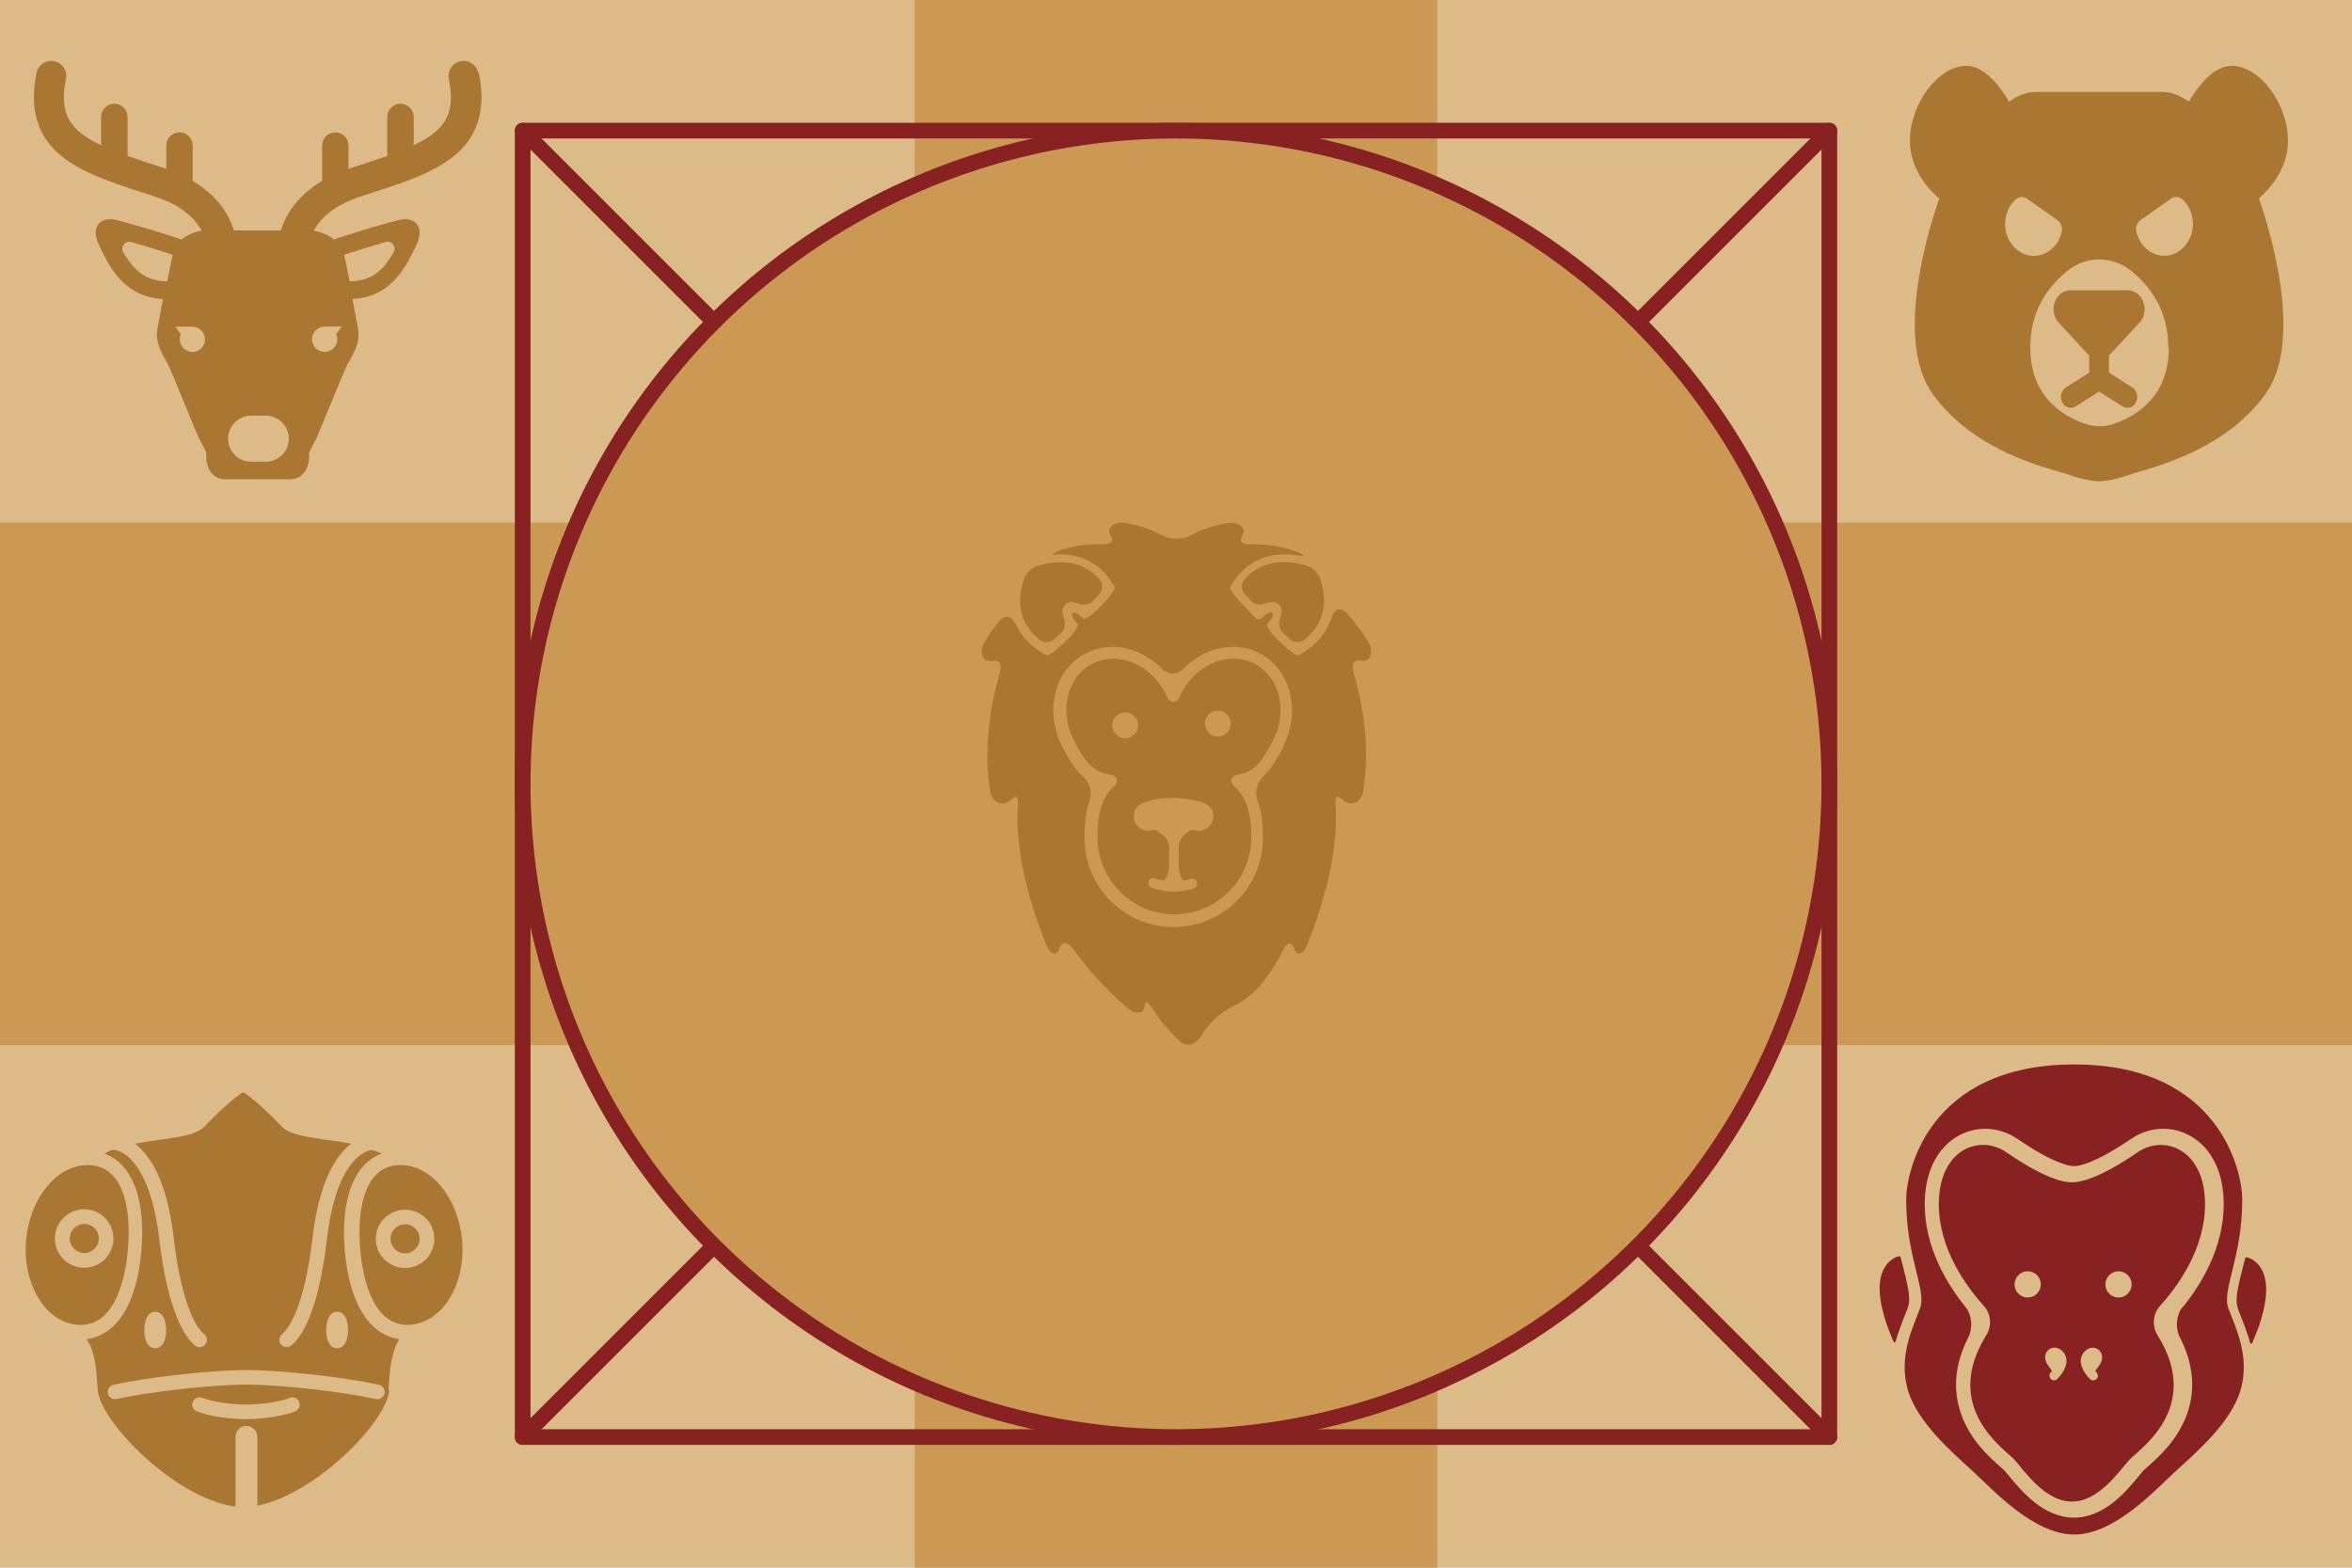 <svg width="900" height="600" preserveAspectRatio="xMinYMin meet" version="1.1" xmlns="http://www.w3.org/2000/svg">
 <title>GeoBrol - Drapeau de Lys - les 5 Terres (fictif)</title>
 <style>.h{fill:#c95;}.i{fill:#a73;}.j{fill:#db8;}.t{fill:#822;}.u{stroke:#822;}</style>
 <path class="j" d="M900 0H0v600h900z"/>
 <g class="h">
  <path d="M0 200h900v200H0z"/>
  <path d="m350 0h200v600h-200v-600z"/>
  <g class="u" stroke-linecap="round" stroke-linejoin="round" stroke-width="6">
   <rect x="200" y="50" width="500" height="500" fill="none"/>
   <line x1="200" x2="700" y1="50" y2="550"/>
   <line x1="200" x2="700" y1="550" y2="50"/>
   <circle cx="450" cy="300" r="250"/>
  </g>
 </g>
 <g class="i">
  <path d="m183 27.9c-0.641-3.11-3.68-5.1-6.79-4.46-3.1 0.635-5.1 3.67-4.46 6.78 0.548 2.66 0.789 4.98 0.789 7-0.018 4.01-0.878 6.79-2.37 9.2-1.5 2.41-3.79 4.55-7.08 6.6-1.41 0.886-3.03 1.73-4.78 2.56v-10.8c0-2.8-2.27-5.07-5.07-5.07-2.8 0-5.06 2.27-5.06 5.07v14.9c-4.28 1.51-9 3.03-14 4.65-0.279 0.094-0.521 0.201-0.795 0.291v-8.89c0-2.8-2.27-5.07-5.06-5.07-2.8 0-5.07 2.27-5.07 5.07v13.5c-6.21 3.73-10.4 8.22-12.9 12.5-1.36 2.3-2.27 4.5-2.88 6.48h-8.98-8.98c-0.619-1.98-1.53-4.18-2.88-6.48-2.52-4.32-6.69-8.81-12.9-12.5v-13.5c0-2.8-2.27-5.07-5.06-5.07-2.8 0-5.07 2.27-5.07 5.07v8.89c-0.274-0.09-0.515-0.197-0.794-0.291-5.04-1.62-9.75-3.14-14-4.65v-14.9c0-2.8-2.27-5.07-5.06-5.07-2.8 0-5.07 2.27-5.07 5.07v10.8c-1.75-0.831-3.36-1.68-4.78-2.56-3.3-2.05-5.59-4.19-7.09-6.6-1.49-2.42-2.35-5.2-2.37-9.21 0-2.02 0.24-4.34 0.788-7 0.639-3.11-1.36-6.14-4.46-6.78-3.11-0.642-6.15 1.36-6.79 4.46-0.677 3.29-1.02 6.39-1.02 9.32-0.021 5.78 1.41 11 4.1 15.3 2.01 3.22 4.66 5.9 7.65 8.15 4.51 3.38 9.8 5.87 15.6 8.13 5.82 2.25 12.2 4.26 19 6.45 10.4 3.42 15 8.3 17.5 12.4 0.136 0.233 0.24 0.451 0.36 0.675-1.84 0.197-5.18 1.27-7.79 3.36-0.359-0.153-0.725-0.306-1.12-0.442-8.27-2.75-19.5-6.04-24-7.08-5.2-1.22-10.1 2.06-6.3 9.84 3.62 7.52 8.26 16.9 19.3 19.7 1.76 0.442 3.46 0.66 5.09 0.754-1.07 5.54-1.99 10.5-2.17 11.6-0.895 5.35 2.11 9.71 4.08 13.4 1.3 2.42 10.1 24.5 11.5 27.4 0.928 2.04 3.16 6.31 3.16 6.31v1.43 0.415c0 2.11 1.06 8.44 7.39 8.44h12.3 12.3c6.33 0 7.39-6.33 7.39-8.44v-0.415-1.43s2.24-4.27 3.17-6.31c1.31-2.9 10.2-25 11.5-27.4 1.97-3.66 4.97-8.02 4.08-13.4-0.185-1.11-1.11-6.02-2.18-11.6 1.63-0.094 3.33-0.312 5.08-0.754 11-2.76 15.7-12.2 19.3-19.7 3.75-7.78-1.09-11.1-6.3-9.84-4.48 1.04-15.7 4.33-24 7.08-0.397 0.136-0.76 0.289-1.12 0.442-2.61-2.09-5.95-3.16-7.79-3.36 0.123-0.224 0.224-0.442 0.362-0.675 2.45-4.07 7.07-8.95 17.5-12.4 6.74-2.19 13.1-4.2 19-6.45 5.82-2.26 11.1-4.75 15.6-8.13 3-2.25 5.64-4.93 7.65-8.15 2.7-4.3 4.12-9.5 4.1-15.3-1e-3 -2.93-0.343-6.03-1.02-9.32zm-119 79.8c-1.62-0.024-3.22-0.218-4.75-0.607-5.74-1.44-9.16-5.44-12.2-10.8-0.915-1.63 0.796-4.33 3.03-3.69 4.83 1.37 10.9 3.21 16 4.91-0.469 2.05-1.26 5.93-2.1 10.2zm9.62 27c-2.67 0-4.84-2.17-4.84-4.83 0-0.703 0.156-1.37 0.426-1.97l-2.11-2.86h6.52c2.66 0 4.83 2.17 4.83 4.84 0 2.67-2.17 4.83-4.83 4.83zm28.1 42h-5.64c-4.86 0-8.79-3.94-8.79-8.8s3.94-8.8 8.79-8.8h5.64c4.86 0 8.79 3.94 8.79 8.8s-3.94 8.8-8.79 8.8zm46-84.1c2.24-0.637 3.94 2.06 3.03 3.69-3.01 5.38-6.42 9.39-12.2 10.8-1.54 0.39-3.14 0.583-4.76 0.607-0.843-4.28-1.64-8.17-2.1-10.2 5.14-1.7 11.2-3.54 16-4.91zm-23.5 32.4h6.52l-2.11 2.86c0.274 0.604 0.431 1.27 0.431 1.97 0 2.67-2.16 4.83-4.84 4.83-2.67 0-4.83-2.17-4.83-4.83 0-2.67 2.17-4.84 4.83-4.84z"/>
  <path d="m807 136v6.6l8.93 5.68c1.81 1.15 2.44 3.71 1.4 5.72-0.699 1.35-1.97 2.1-3.28 2.1-0.639 0-1.29-0.179-1.88-0.557l-8.95-5.69-8.95 5.69c-0.593 0.378-1.24 0.557-1.88 0.557-1.31 0-2.58-0.754-3.28-2.1-1.04-2.01-0.415-4.57 1.4-5.72l8.93-5.68v-6.6c-0.28-0.221-0.549-0.46-0.798-0.731l-10.9-11.8c-1.9-2.07-2.47-5.17-1.46-7.9 1.01-2.73 3.38-4.49 6.04-4.49h21.8c2.66 0 5.04 1.76 6.04 4.49 1.01 2.73 0.433 5.83-1.47 7.9l-10.9 11.8c-0.249 0.272-0.518 0.511-0.797 0.731zm57.4-60c4.18 12 17.3 54.5 2.42 74.9-14.4 19.8-38 26.6-48.1 29.6-1.55 0.45-2.89 0.838-3.7 1.13-6.93 2.5-11.3 2.57-11.8 2.57-0.481 0-4.9-0.072-11.8-2.57-0.815-0.295-2.15-0.682-3.7-1.13-10.1-2.92-33.7-9.77-48.1-29.6-14.9-20.5-1.75-62.9 2.42-74.9-4.04-3.48-11.2-11.2-11.2-22.1 0-14.2 10.9-28.7 21.5-28.7 0.142 0 0.282 2e-3 0.424 8e-3 7.05 0.269 12.9 8.42 16 13.7 2.56-1.82 6.18-3.73 10.1-3.73h48.6c3.92 0 7.54 1.91 10.1 3.73 3.09-5.3 8.96-13.4 16-13.7 0.143-6e-3 0.282-8e-3 0.424-8e-3 10.7 0 21.5 14.5 21.5 28.7 0 10.9-7.14 18.6-11.2 22.1zm-86.1 21.9c4.98 0 9.35-3.73 10.6-9.06 0.422-1.76-0.237-3.63-1.63-4.6l-11.6-8.17c-1.39-0.98-3.2-0.849-4.46 0.324-2.5 2.32-3.94 5.72-3.94 9.34 0 6.71 4.94 12.2 11 12.2zm51.4 35.1c0-11.7-4.69-21.5-13.9-29.1-3.64-3-7.98-4.58-12.5-4.58-4.56 0-8.89 1.58-12.5 4.58-9.25 7.61-13.9 17.4-13.9 29.1 0 18.1 11.4 25.9 21 29.2 3.56 1.24 7.43 1.24 11 0 9.57-3.31 21-11.1 21-29.2zm9.44-47.3c0-3.61-1.44-7.01-3.94-9.34-1.26-1.17-3.07-1.3-4.46-0.324l-11.6 8.17c-1.39 0.979-2.05 2.84-1.63 4.6 1.28 5.34 5.64 9.06 10.6 9.06 6.06 1e-3 11-5.46 11-12.2z"/>
  <path d="m521 253c3.2 0.555 4.73-3.49 2.78-6.95-2.33-4.1-5.27-7.88-8.34-11.2-2.7-2.92-4.92-1.78-6.14 2.01-1.54 4.81-4.95 9.52-11.3 13.3 0 0-0.49 0.285-1.09 0.641-0.602 0.357-3.42-1.59-6.29-4.35l-1.58-1.51c-2.87-2.76-4.71-5.53-4.11-6.19l1.1-1.2c0.029-0.036 0.548-0.652 0.973-1.68 0.4-0.994-0.386-1.79-1.34-1.36-0.998 0.439-1.6 0.976-1.6 0.987 0 0-0.541 0.497-1.21 1.11-0.663 0.609-1.72 0.584-2.35-0.058l-1.14-1.16s-2.07-2.16-4.62-4.82c-2.55-2.66-4.32-5.31-3.97-5.91l0.645-1.09c4.42-7.48 11.4-11.4 20.2-11.4 1.83 0 3.58 0.177 5.18 0.44 2.84 0.472 2.27-0.458-1.49-1.77-6.06-2.12-11.9-2.58-16.3-2.51-3.98 0.064-5.12-0.897-3.49-3.51 1.64-2.61-1.5-5.23-5.44-4.64-6.2 0.926-10.9 2.8-14.1 4.58-3.5 1.91-8.17 1.9-11.6-0.025-3.24-1.78-7.88-3.66-14.1-4.59-3.93-0.591-7.08 2.02-5.44 4.64 1.64 2.61 0.49 3.57-3.49 3.51-3.75-0.058-8.62 0.277-13.8 1.73-3.83 1.08-5.64 2.36-4.29 2.25 0.792-0.062 1.61-0.101 2.45-0.101 8.77 0 15.7 3.96 20.2 11.4 0 0 0.288 0.49 0.645 1.09 0.36 0.602-1.59 3.42-4.34 6.29l-1.59 1.66c-2.75 2.87-5.53 4.68-6.19 4.03-0.666-0.645-1.86-1.72-2.8-2.14-0.955-0.411-1.73 0.382-1.33 1.37 0.403 0.994 1.46 2.22 2.07 2.88 0.606 0.666-1.23 3.44-4.1 6.19l-1.58 1.51c-2.87 2.76-5.69 4.7-6.29 4.35l-1.09-0.641c-5.23-3.07-8.46-6.79-10.3-10.7-1.71-3.6-4.25-4.64-6.78-1.58-2.09 2.54-4.04 5.28-5.68 8.17-1.96 3.46-0.414 7.5 2.78 6.94 3.19-0.554 4.29 0.937 3.17 4.76-2.74 9.37-6.61 27.1-3.56 45.3 0.66 3.92 4.4 5.82 7.35 3.47 2.95-2.35 3.44-2.12 3.18 1.86-0.613 9.13 0.306 27 10.9 53.3 1.48 3.69 3.88 4.32 4.96 1.36 1.09-2.96 3.31-2.69 5.63 0.536 3.88 5.4 10.6 13.7 20.3 22.1 3 2.61 6.52 2.44 6.73-0.374 0.213-2.81 1.16-2.16 3.33 1.18 2.27 3.52 5.64 8 10.1 12 2.96 2.66 6.37 1.16 8.39-2.26 2.19-3.72 6.1-8.28 13-11.6 8.66-4.22 14.6-13.9 17.9-20.4 1.76-3.57 3.41-4.12 4.5-1.15 1.09 2.96 3.48 2.33 4.97-1.35 10.6-26.4 11.5-44.2 10.9-53.4-0.267-3.97 0.223-4.2 3.17-1.85 2.94 2.36 6.69 0.454 7.35-3.47 3.06-18.2-0.825-36-3.56-45.4-1.14-3.81-0.039-5.3 3.14-4.75zm-29.9 32.8c-2.14 4.16-4.29 7.98-7.23 10.8-2.86 2.76-3.97 6.4-2.6 10.1 1.68 4.59 2 9.49 2 14 0 18.8-15.3 34.1-34.2 34.1-18.8 0-34.1-15.3-34.1-34.1 0-4.67 0.31-9.42 1.86-13.9 1.31-3.76 0.162-7.34-2.77-10-3.18-2.92-5.44-6.9-7.59-11.1-3.34-6.51-4.26-13.8-2.6-20.5 1.7-6.82 5.87-12.2 11.7-15.2 3.14-1.61 6.55-2.43 10.1-2.43 6.82 0 13.5 3.01 18.6 8.08 2.81 2.81 6.1 2.81 8.92 0 5.1-5.08 11.8-8.08 18.6-8.08 3.58 0 6.99 0.814 10.1 2.43 5.86 3.01 10 8.43 11.7 15.2 1.65 6.71 0.731 14-2.6 20.5z"/>
  <path d="m398 245c1.58 1.22 4.15 0.893 5.59-0.487l2.6-2.49c1.43-1.38 1.51-3.74 0.836-5.61-0.235-0.652-0.429-1.4-0.526-2.22-0.238-1.97 1.82-4.04 3.8-3.78 0.8 0.104 1.52 0.302 2.16 0.544 1.86 0.699 4.19 0.666 5.57-0.768l2.49-2.6c1.38-1.43 1.7-4.02 0.432-5.55-7.43-8.98-18.6-7.13-24.1-5.45-1.9 0.577-4.17 2.66-4.87 4.52-1.97 5.32-4.13 16 6.04 23.9z"/>
  <path d="m476 222c-1.28 1.53-0.947 4.11 0.433 5.55l2.49 2.6c1.38 1.43 3.71 1.47 5.57 0.768 0.645-0.242 1.36-0.44 2.16-0.544 1.97-0.263 4.04 1.8 3.8 3.78-0.093 0.818-0.288 1.57-0.526 2.22-0.673 1.87-0.598 4.23 0.832 5.61l2.6 2.49c1.43 1.38 4.01 1.7 5.59 0.487 10.2-7.87 8.02-18.6 6.05-23.9-0.695-1.87-2.96-3.95-4.87-4.52-5.55-1.68-16.7-3.53-24.1 5.45z"/>
  <path d="m480 254c-2.46-1.26-5.13-1.9-7.95-1.9-8.02 0-15.9 5.2-20 13.2-0.285 0.559-0.566 1.16-0.858 1.85-0.374 0.883-1.24 1.46-2.19 1.46-0.969 0-1.83-0.573-2.2-1.46-0.285-0.674-0.562-1.28-0.858-1.84-4.13-8.04-12-13.2-20-13.2-2.81 0-5.49 0.641-7.95 1.9-4.62 2.37-7.92 6.69-9.28 12.2-1.39 5.58-0.609 11.7 2.21 17.2 4.19 8.17 7.56 12.4 14.3 13.1 0.94 0.097 1.73 0.738 2.02 1.63 0.291 0.897 0.032 1.88-0.67 2.51-5.47 4.96-6.59 11.5-6.59 19.9 0 16.2 13.2 29.4 29.4 29.4 16.2 0 29.4-13.2 29.4-29.4 0-7.19-0.821-14.6-6.76-19.9-0.688-0.619-0.962-1.59-0.681-2.48 0.281-0.893 1.06-1.54 1.98-1.66 6.46-0.818 9.61-4.87 13.8-13.1 2.81-5.48 3.6-11.6 2.21-17.2-1.37-5.47-4.66-9.79-9.28-12.2zm-54.4 23.6c0-2.74 2.22-4.95 4.95-4.95s4.95 2.22 4.95 4.95-2.22 4.95-4.95 4.95-4.95-2.22-4.95-4.95zm33.1 40.4c-0.508 0-1-0.069-1.48-0.202-0.804-0.223-1.77-0.108-2.36 0.385-0.321 0.271-0.685 0.555-1.11 0.854-1.53 1.11-2.74 3.28-2.74 4.95v6.66c0 3.67 1.06 6.57 2.32 6.32 0.767-0.152 1.53-0.35 2.27-0.591 0.994-0.328 2.08 0.223 2.41 1.23 0.328 0.998-0.223 2.08-1.22 2.41-2.49 0.814-5.08 1.22-7.72 1.22-2.89 0-5.71-0.494-8.41-1.46-0.988-0.36-1.51-1.45-1.15-2.45 0.353-0.988 1.45-1.51 2.44-1.15 0.868 0.31 1.75 0.562 2.66 0.753 1.49 0.313 2.74-2.6 2.74-6.29v-6.68c0-1.67-1.25-3.75-2.84-4.73-0.314-0.194-0.591-0.374-0.836-0.551-0.303-0.212-0.551-0.436-0.76-0.67-0.379-0.411-1.18-0.439-1.99-0.212-0.483 0.133-0.987 0.205-1.5 0.205-3.09 0-5.6-2.51-5.6-5.6 0-2.69 1.48-4.44 4.65-5.5 0.296-0.122 8.12-3.3 20.7-0.064 3.46 0.907 5.14 2.73 5.14 5.57 0 3.08-2.51 5.6-5.6 5.6zm7.32-36.1c-2.74 0-4.95-2.22-4.95-4.95s2.22-4.95 4.95-4.95 4.95 2.22 4.95 4.95-2.22 4.95-4.95 4.95z"/>
  <g class="t">
   <path d="m858 459c0-10.1-8.2-51.6-64.3-51.6-56.1 0-64.3 41.5-64.3 51.6 0 22.5 7.94 34.7 5.29 41.8-2.64 7.14-8.23 18-4.79 30.7 3.45 12.7 17.3 24.5 25 31.6 7.74 7.07 23.2 24.2 38.8 24.2 15.6 0 31.1-17.2 38.8-24.2 7.74-7.09 21.6-18.9 25-31.6 3.45-12.7-2.15-23.6-4.79-30.7-2.65-7.14 5.29-19.3 5.29-41.8zm-22.8 41.2c-2.49 3.09-2.89 8.06-1.08 11.6 5.13 10 6.08 19.8 2.83 29.2-3.54 10.1-11.1 16.8-15.2 20.4-0.618 0.543-1.39 1.23-1.6 1.46-0.46 0.526-1.05 1.24-1.74 2.08-4.56 5.55-13 15.9-24.8 15.9-11.7 0-20.2-10.3-24.8-15.9-0.681-0.828-1.27-1.55-1.74-2.07-0.207-0.224-0.975-0.905-1.6-1.45-4.06-3.57-11.6-10.2-15.1-20.4-3.26-9.35-2.3-19.1 2.82-29.2 1.81-3.54 1.42-8.5-1.08-11.6-7.02-8.68-15.6-22.7-15.6-39.3 0-19.8 12-28.9 23.1-28.9 4.38 0 8.67 1.34 12.4 3.89 13.8 9.4 19.7 10.4 21.7 10.4 1.92 0 7.88-1.01 21.7-10.4 3.74-2.54 8.02-3.89 12.4-3.89 11.1 0 23.1 9.03 23.1 28.9 0 16.6-8.59 30.6-15.6 39.3z"/>
   <path d="m818 441c-10.3 7.04-19.3 11.5-25.2 11.5-5.82 0-14.8-4.44-25.1-11.5-10.3-7.04-25.8-1.06-25.8 19.9 0 17.3 10.7 31.7 17.3 39 2.67 2.94 3.04 7.57 0.931 11-17.5 28.1 7.32 43.9 10.8 47.9 3.77 4.22 11.6 15.9 21.9 15.9 10.3 0 18.1-11.7 21.9-15.9 3.52-3.94 28.4-19.8 10.8-47.9-2.11-3.38-1.74-8.01 0.936-11 6.59-7.28 17.3-21.7 17.3-39-5e-3 -20.9-15.5-26.9-25.8-19.9zm-42.1 55.6c-2.77 0-5.02-2.25-5.02-5.02 0-2.77 2.25-5.02 5.02-5.02 2.78 0 5.02 2.25 5.02 5.02 0 2.77-2.25 5.02-5.02 5.02zm11.3 31.2c-0.324 0.308-0.753 0.485-1.22 0.485-0.475 0-0.928-0.197-1.26-0.545-0.327-0.34-0.504-0.792-0.489-1.26 0.01-0.475 0.208-0.916 0.546-1.24 0.03-0.029 0.174-0.176 0.379-0.399 0.201-0.225-0.861-1.25-1.78-2.75-0.609-0.994-0.874-2.02-0.777-3.03 0.147-1.41 1-2.55 2.28-3.04 1.32-0.512 2.86-0.183 4.01 0.846 1.18 1.02 1.83 2.36 1.86 3.86 0.079 3.61-3.4 6.94-3.55 7.07zm16.4-5.7c-0.915 1.5-1.98 2.52-1.79 2.73 0.201 0.221 0.611 0.605 0.785 0.969 0.1 0.224 0.153 0.459 0.16 0.704 0 0.463-0.165 0.909-0.496 1.24-0.317 0.344-0.78 0.545-1.28 0.545-0.449 0-0.878-0.177-1.21-0.48-0.147-0.14-3.64-3.44-3.56-7.06 0.048-1.5 0.693-2.85 1.89-3.89 1.12-1 2.68-1.34 3.98-0.828 1.27 0.495 2.15 1.65 2.28 3.05 0.103 1.01-0.158 2.03-0.762 3.03zm7.06-25.5c-2.77 0-5.02-2.25-5.02-5.02 0-2.77 2.25-5.02 5.02-5.02 2.78 0 5.02 2.25 5.02 5.02 0 2.77-2.25 5.02-5.02 5.02z"/>
   <path d="m867 491c-0.042-0.348-0.085-0.687-0.147-1.01-0.097-0.554-0.219-1.09-0.354-1.58-0.081-0.281-0.186-0.533-0.28-0.798-0.119-0.344-0.24-0.671-0.384-0.977-0.108-0.244-0.231-0.483-0.353-0.712-0.148-0.267-0.303-0.522-0.459-0.759-0.132-0.203-0.258-0.404-0.391-0.588-0.185-0.237-0.366-0.449-0.554-0.659-0.187-0.208-0.375-0.406-0.555-0.582-0.223-0.216-0.457-0.423-0.684-0.598-0.153-0.114-0.301-0.216-0.45-0.321-0.159-0.108-0.319-0.212-0.475-0.305-0.147-0.087-0.284-0.166-0.42-0.235-0.159-0.081-0.303-0.158-0.452-0.224-0.115-0.049-0.219-0.103-0.324-0.142-0.237-0.095-0.448-0.167-0.624-0.224-0.351-0.111-0.724-0.111-0.828-0.031-0.105 0.081-0.924 3.3-1.87 7.16-1.32 5.42-2.16 9.46-1.02 12.6 0.615 1.65 1.39 3.5 2.16 5.53 1.18 3.06 2.23 6.21 2.37 7.02 0.14 0.803 0.716 0.894 0.957 0.303 0.147-0.36 0.282-0.702 0.435-1.07 0.317-0.641 0.537-1.28 0.804-1.93 0.266-0.668 0.543-1.34 0.78-1.97 0.509-1.38 0.951-2.69 1.33-3.94 0.147-0.493 0.267-0.957 0.399-1.42 0.267-0.979 0.525-1.94 0.71-2.84 0.111-0.519 0.198-0.992 0.28-1.48 0.126-0.694 0.231-1.38 0.32-2.03 0.055-0.465 0.102-0.924 0.138-1.36 0.049-0.621 0.076-1.2 0.076-1.76 6e-3 -0.378 0.029-0.771 0.021-1.13-0.028-0.664-0.079-1.28-0.159-1.88z"/>
   <path d="m729 488c-0.943-3.86-1.76-7.08-1.87-7.16-0.103-0.08-0.478-0.08-0.828 0.031-0.172 0.057-0.384 0.129-0.621 0.224-0.106 0.039-0.21 0.093-0.324 0.142-0.148 0.066-0.292 0.143-0.451 0.224-0.137 0.069-0.273 0.148-0.425 0.235-0.151 0.093-0.312 0.197-0.471 0.305-0.148 0.105-0.295 0.207-0.45 0.321-0.223 0.175-0.457 0.382-0.679 0.598-0.188 0.176-0.372 0.374-0.56 0.582-0.183 0.21-0.37 0.422-0.555 0.659-0.136 0.184-0.261 0.385-0.391 0.588-0.155 0.237-0.309 0.492-0.458 0.759-0.121 0.229-0.244 0.468-0.352 0.712-0.14 0.306-0.263 0.633-0.381 0.977-0.098 0.265-0.198 0.517-0.282 0.798-0.137 0.49-0.254 1.03-0.353 1.58-0.06 0.324-0.108 0.663-0.147 1.01-0.078 0.597-0.129 1.21-0.154 1.88-0.011 0.357 0.01 0.749 0.018 1.12 7e-3 0.564 0.031 1.14 0.082 1.76 0.036 0.44 0.084 0.896 0.137 1.36 0.087 0.647 0.195 1.33 0.321 2.03 0.087 0.489 0.168 0.964 0.28 1.48 0.191 0.9 0.443 1.86 0.713 2.84 0.13 0.468 0.252 0.933 0.399 1.42 0.379 1.25 0.82 2.56 1.33 3.94 0.238 0.627 0.519 1.3 0.766 1.97 0.267 0.661 0.489 1.29 0.804 1.93 0.15 0.366 0.291 0.708 0.434 1.07 0.238 0.591 0.819 0.504 0.958-0.303 0.141-0.805 1.2-3.95 2.37-7.01 0.78-2.02 1.55-3.88 2.16-5.53 1.14-3.1 0.299-7.14-1.03-12.6z"/>
  </g>
 </g>
 <g class="i">
  <path d="m125 434c-1.33 0.15-2.72 0.459-4.06 0.328-1.6-0.157-3.11-0.801-4.44-1.68-1.71-0.352-3.43-0.768-5.03-1.48-3.11-1.38-5.57-4.88-7.99-7.19-2.9-2.76-5.99-5.96-9.6-7.8-2.68-1.37-5.61 1.75-7.51 3.34-3.26 2.74-6.33 5.72-9.31 8.76-1.31 1.34-2.46 2.45-4.27 3.15-2.01 1.72-4.6 3.18-7.34 2.88-1.41-0.158-2.9-0.491-4.31-0.484-3.31 0.465-6.63 0.903-9.92 1.5-5.23 0.955-12 2.19-15.7 6.33-0.928 1.03-1.98 1.95-3.14 2.69-0.238 0.151-2.68 1.29-2.68 1.31 0.019 0.388 0.039 0.775 0.058 1.16 0.106 2.13 0.21 4.26 0.316 6.38 0.364 7.36 0.728 14.7 1.09 22.1 0.697 14.1 1.32 28 1.32 42.1 0 3.65 0.819 7.2 1.11 10.8 0.229 2.89 0.269 5.72 1.25 8.48 2 5.61 5.8 10.6 9.66 15.1 8.96 10.4 21.2 18.8 33.8 24.3 5.28 2.28 11.2 4.21 17 3.76 7.12-0.549 13.9-4.2 20.1-7.44 11.3-5.91 21.6-15.4 29.1-25.7 2.65-3.65 5.28-7.78 6.23-12.3 1.24-5.81 0.391-11.8 2.77-17.5 0.565-1.33 1.71-2.5 1.71-3.93v-5.49c0-1.91-0.081-3.84 0.014-5.76 0.078-1.58 0.156-3.17 0.235-4.75 0.71-14.4 1.42-28.7 2.13-43.1 0.135-2.71 0.269-5.42 0.403-8.13 0.03-0.617-6.69-2.5-7.35-2.73-8.54-3.02-17.1-6.03-25.6-9.05z"/>
  <path d="m52.1 479c-1.66 18.4-8.71 32.3-22.5 31.1-13.8-1.24-23.6-17.2-22-35.6 1.65-18.4 14.2-32.3 28-31.1 13.8 1.24 18.2 17.2 16.5 35.6z"/>
  <path d="m136 479c1.65 18.4 8.71 32.3 22.5 31.1 13.8-1.24 23.6-17.2 22-35.6-1.66-18.4-14.2-32.3-28-31.1-13.8 1.24-18.2 17.2-16.5 35.6z"/>
 </g>
 <g class="j">
  <path d="m183 474c-0.816-9.07-4.18-17.5-9.46-23.7-5.44-6.41-12.4-9.94-19.6-9.94h-2e-3c-5.13-6.57-16.7-8.18-26.9-9.6-5.96-0.829-12.7-1.77-14.4-3.51-1.02-1.08-4.46-4.62-8.1-7.93-6.99-6.35-9.16-6.88-10.7-6.88-1.49 0-3.66 0.532-10.7 6.89-3.64 3.31-7.08 6.84-8.1 7.93-1.64 1.74-8.39 2.68-14.4 3.51-10.3 1.43-21.8 3.03-26.9 9.6h-3e-3c-7.19 0-14.1 3.53-19.6 9.94-5.29 6.24-8.65 14.7-9.46 23.7-0.855 9.49 1.14 18.7 5.6 25.9 3.69 5.96 8.7 10 14.4 11.8 0.241 0.296 0.546 0.549 0.911 0.731 5.58 2.79 6.1 10 6.65 17.7 0.056 0.777 0.112 1.55 0.173 2.32 0.64 7.99 9.19 20.2 21.8 31.1 6.52 5.66 23.4 18.8 39.5 18.8 16.1 0 33-13.2 39.5-18.8 12.6-10.9 21.1-23.1 21.8-31.1 0.062-0.766 0.118-1.54 0.174-2.32 0.554-7.67 1.08-14.9 6.65-17.7 0.364-0.182 0.669-0.435 0.911-0.731 5.72-1.75 10.7-5.81 14.4-11.8 4.47-7.23 6.46-16.4 5.6-25.9zm-173 0.501c1.44-16 11.8-28.6 23.5-28.6 0.487 0 0.979 0.023 1.46 0.066 5.38 0.485 9.32 3.72 11.7 9.62 2.32 5.71 3.1 13.6 2.27 22.9-0.774 8.6-4.08 28.6-18 28.6-0.468 0-0.951-0.023-1.44-0.066-12.2-1.1-21-15.7-19.5-32.5zm139 57.5c-0.512 6.41-8.68 17.7-19.9 27.4-12.6 10.9-26 17.4-35.9 17.4s-23.3-6.52-35.9-17.4c-11.2-9.7-19.4-21-19.9-27.4-0.059-0.752-0.115-1.51-0.17-2.27-0.43-5.95-0.904-12.4-4.05-17.2 11.6-1.57 19.1-13.6 20.9-33.5 0.913-10.2-5e-3 -19-2.66-25.5-2.44-6.02-6.33-10.1-11.4-12 0.828-0.52 1.76-0.987 2.78-1.41 0.445-0.107 2.16-0.143 4.53 1.35 3.92 2.47 10.9 9.98 13.6 32.6 3.37 28.7 10.1 37.9 13.7 40.9 0.515 0.412 1.13 0.612 1.74 0.612 0.818 0 1.63-0.358 2.18-1.05 0.963-1.2 0.769-2.96-0.435-3.92-1.9-1.52-8.35-8.69-11.7-37.2-2.57-21.9-9.19-31.5-14.8-35.7 3.04-0.581 6.19-1.02 9.11-1.43 8.19-1.14 14.7-2.04 17.6-5.21 4.51-4.79 12.3-12 14.7-13 2.43 0.986 10.2 8.2 14.7 13 2.99 3.17 9.46 4.07 17.6 5.21 2.92 0.406 6.07 0.846 9.11 1.43-5.59 4.22-12.2 13.8-14.8 35.7-3.34 28.5-9.79 35.6-11.7 37.2-1.2 0.962-1.4 2.72-0.434 3.92 0.551 0.688 1.36 1.05 2.18 1.05 0.611 0 1.23-0.2 1.74-0.612 3.69-2.95 10.4-12.2 13.7-40.9 2.65-22.6 9.63-30.1 13.6-32.6 2.37-1.49 4.08-1.45 4.53-1.35 1.02 0.422 1.95 0.888 2.78 1.41-5.05 1.88-8.94 5.94-11.4 12-2.65 6.53-3.57 15.4-2.66 25.5 1.79 19.9 9.36 31.9 20.9 33.5-3.15 4.81-3.62 11.3-4.05 17.3-0.053 0.762-0.108 1.52-0.169 2.27zm8.31-25c-0.485 0.043-0.968 0.066-1.43 0.066h-1e-3c-14-1e-3 -17.3-20-18-28.6-0.835-9.27-0.051-17.2 2.27-22.9 2.39-5.9 6.33-9.13 11.7-9.62 0.486-0.043 0.978-0.066 1.46-0.066 11.7 0 22 12.6 23.5 28.6 1.52 16.8-7.21 31.4-19.5 32.5z"/>
  <path d="m59.4 516c2.58 0 4.18-2.67 4.18-6.97s-1.6-6.97-4.18-6.97c-2.58 0-4.18 2.67-4.18 6.97s1.6 6.97 4.18 6.97z"/>
  <path d="m43.4 474c0-6.15-5-11.2-11.2-11.2s-11.2 5-11.2 11.2c0 6.15 5 11.2 11.2 11.2s11.2-5 11.2-11.2zm-16.7 0c0-3.07 2.5-5.57 5.57-5.57s5.57 2.5 5.57 5.57-2.5 5.57-5.57 5.57-5.57-2.5-5.57-5.57z"/>
  <path d="m129 516c2.58 0 4.18-2.67 4.18-6.97s-1.6-6.97-4.18-6.97-4.18 2.67-4.18 6.97 1.6 6.97 4.18 6.97z"/>
  <path d="m94.3 582c-2.31 0-4.18-1.88-4.18-4.18v-27.9c0-2.31 1.87-4.18 4.18-4.18s4.18 1.87 4.18 4.18v27.9c0 2.31-1.87 4.18-4.18 4.18z"/>
  <path d="m155 463c-6.15 0-11.2 5-11.2 11.1 0 6.15 5 11.2 11.2 11.2 6.15 0 11.2-5 11.2-11.2 0-6.15-5-11.1-11.2-11.1zm0 16.7c-3.07 0-5.57-2.5-5.57-5.57s2.5-5.57 5.57-5.57c3.07 0 5.57 2.5 5.57 5.57s-2.5 5.57-5.57 5.57z"/>
  <path d="m145 530c-13.3-2.95-37.5-5.64-50.8-5.64-13.3 0-37.5 2.69-50.8 5.64-1.5 0.333-2.45 1.82-2.12 3.33 0.289 1.3 1.44 2.18 2.72 2.18 0.2 0 0.404-0.022 0.607-0.067 12.7-2.83 36.8-5.51 49.6-5.51s36.8 2.68 49.6 5.51c0.204 0.045 0.408 0.067 0.608 0.067 1.28 0 2.43-0.885 2.72-2.18 0.335-1.5-0.614-2.99-2.12-3.33z"/>
  <path d="m111 535c-4 1.62-11.7 2.58-16.8 2.58-5.09 0-12.8-0.966-16.8-2.58-1.43-0.576-3.05 0.113-3.63 1.54-0.578 1.43 0.113 3.05 1.54 3.63 4.86 1.96 13.2 2.99 18.8 2.99 5.69 0 14-1.03 18.8-2.99 1.43-0.578 2.12-2.2 1.54-3.63-0.578-1.43-2.2-2.12-3.63-1.54z"/>
 </g>
</svg>
